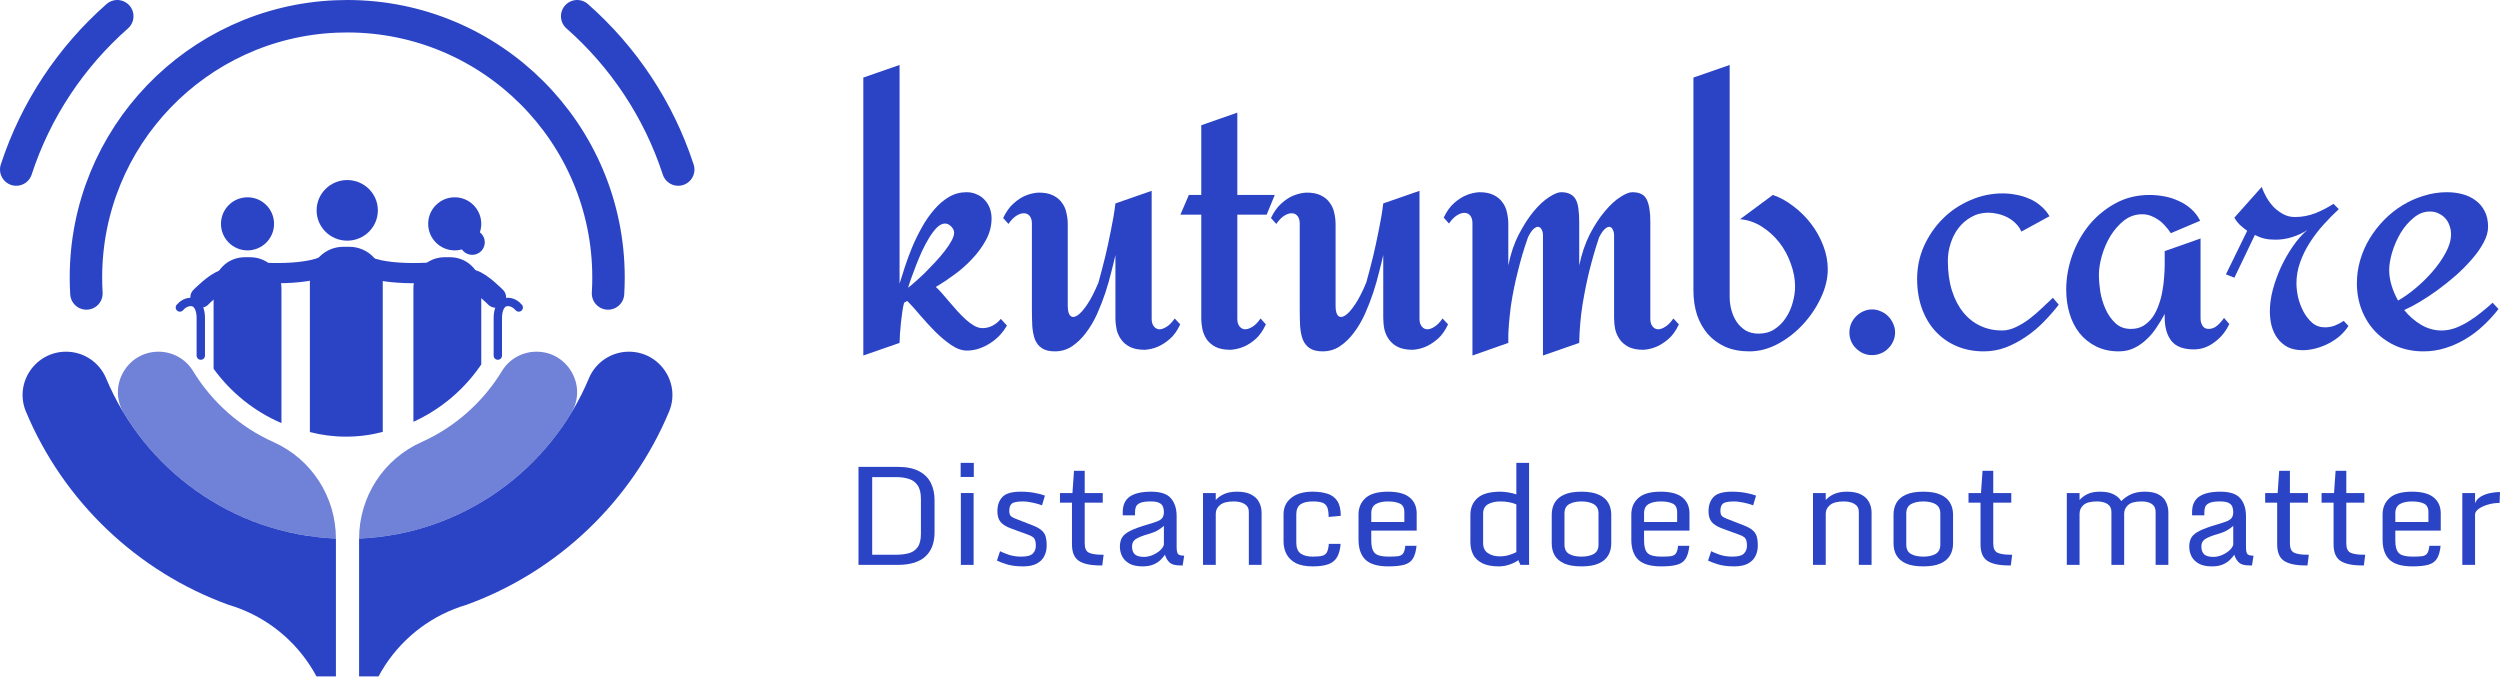 <svg width="360" height="98" viewBox="0 0 360 98" fill="none" xmlns="http://www.w3.org/2000/svg">
<path d="M144.997 46.882C144.714 47.373 144.364 47.846 143.948 48.3C143.532 48.735 143.068 49.113 142.558 49.434C142.066 49.756 141.537 50.011 140.969 50.2C140.402 50.389 139.825 50.484 139.239 50.484C138.501 50.484 137.736 50.21 136.941 49.661C136.147 49.113 135.372 48.461 134.615 47.704C133.859 46.929 133.14 46.144 132.459 45.35C131.779 44.537 131.174 43.865 130.644 43.336L130.19 43.591C130.096 43.931 130.011 44.357 129.935 44.867C129.859 45.378 129.793 45.908 129.736 46.456C129.68 47.005 129.632 47.543 129.594 48.073C129.576 48.584 129.557 49.019 129.538 49.378L124.318 51.193V11.168L129.538 9.353V40.84C129.746 40.14 130.001 39.336 130.304 38.428C130.606 37.502 130.956 36.556 131.353 35.592C131.769 34.608 132.242 33.644 132.771 32.698C133.301 31.753 133.887 30.911 134.53 30.174C135.173 29.417 135.882 28.812 136.658 28.358C137.433 27.904 138.275 27.678 139.182 27.678C139.731 27.678 140.222 27.782 140.657 27.99C141.111 28.179 141.489 28.444 141.792 28.784C142.113 29.124 142.359 29.521 142.529 29.975C142.7 30.429 142.785 30.921 142.785 31.45C142.785 32.528 142.52 33.559 141.991 34.542C141.461 35.526 140.79 36.443 139.977 37.294C139.182 38.145 138.312 38.911 137.367 39.591C136.44 40.272 135.57 40.849 134.757 41.322C135.022 41.549 135.324 41.861 135.665 42.258C136.005 42.636 136.355 43.043 136.714 43.478C137.093 43.913 137.48 44.357 137.877 44.811C138.293 45.265 138.7 45.671 139.097 46.031C139.494 46.39 139.891 46.683 140.289 46.91C140.705 47.137 141.092 47.25 141.452 47.25C142 47.25 142.501 47.127 142.955 46.882C143.409 46.636 143.797 46.314 144.118 45.917L144.997 46.882ZM137.395 33.521C137.395 33.2 137.253 32.897 136.97 32.613C136.686 32.33 136.393 32.188 136.09 32.188C135.712 32.188 135.324 32.377 134.927 32.755C134.549 33.133 134.18 33.616 133.821 34.202C133.462 34.788 133.112 35.441 132.771 36.159C132.45 36.878 132.157 37.577 131.892 38.258C131.627 38.939 131.391 39.572 131.183 40.159C130.994 40.726 130.852 41.152 130.757 41.435C131.022 41.246 131.363 40.962 131.779 40.584C132.214 40.206 132.677 39.781 133.169 39.308C133.66 38.816 134.152 38.306 134.644 37.776C135.154 37.228 135.608 36.698 136.005 36.188C136.421 35.658 136.752 35.166 136.998 34.712C137.263 34.24 137.395 33.843 137.395 33.521Z" fill="#2B44C5"/>
<path d="M169.954 46.711C169.519 47.638 169.008 48.347 168.422 48.839C167.836 49.331 167.278 49.69 166.749 49.917C166.125 50.181 165.491 50.333 164.848 50.371C163.997 50.371 163.297 50.238 162.749 49.974C162.219 49.709 161.794 49.359 161.472 48.924C161.151 48.489 160.924 47.997 160.792 47.449C160.678 46.901 160.621 46.343 160.621 45.775V36.726C160.47 37.407 160.272 38.22 160.026 39.166C159.799 40.111 159.515 41.104 159.175 42.144C158.834 43.166 158.437 44.187 157.983 45.208C157.53 46.21 157 47.108 156.395 47.903C155.809 48.697 155.137 49.349 154.381 49.86C153.643 50.352 152.811 50.597 151.885 50.597C151.109 50.597 150.495 50.446 150.041 50.144C149.606 49.86 149.275 49.453 149.048 48.924C148.84 48.376 148.708 47.733 148.651 46.995C148.613 46.239 148.594 45.407 148.594 44.499V32.188C148.594 31.734 148.49 31.375 148.282 31.11C148.074 30.845 147.8 30.713 147.46 30.713C147.138 30.694 146.779 30.807 146.382 31.053C145.984 31.299 145.597 31.696 145.219 32.245L144.453 31.394C144.888 30.486 145.389 29.786 145.956 29.294C146.523 28.784 147.081 28.415 147.63 28.188C148.254 27.924 148.897 27.772 149.559 27.734C150.41 27.734 151.1 27.867 151.629 28.131C152.178 28.396 152.603 28.746 152.906 29.181C153.227 29.597 153.445 30.079 153.558 30.628C153.691 31.176 153.757 31.734 153.757 32.301V44.045C153.757 44.782 153.889 45.265 154.154 45.492C154.419 45.718 154.759 45.69 155.175 45.407C155.61 45.104 156.083 44.565 156.593 43.79C157.123 42.995 157.652 41.955 158.182 40.669C158.522 39.44 158.853 38.173 159.175 36.868C159.44 35.752 159.704 34.523 159.969 33.181C160.253 31.838 160.47 30.543 160.621 29.294L165.841 27.479V45.917C165.841 46.371 165.945 46.73 166.153 46.995C166.361 47.26 166.626 47.402 166.947 47.42C167.269 47.42 167.618 47.298 167.997 47.052C168.394 46.806 168.781 46.409 169.16 45.86L169.954 46.711Z" fill="#2B44C5"/>
<path d="M182.288 46.711C181.853 47.638 181.351 48.347 180.784 48.839C180.217 49.331 179.659 49.69 179.111 49.917C178.487 50.181 177.844 50.333 177.182 50.371C176.331 50.371 175.631 50.238 175.083 49.974C174.553 49.709 174.128 49.359 173.806 48.924C173.504 48.489 173.286 47.997 173.154 47.449C173.04 46.901 172.983 46.343 172.983 45.775V30.911H169.977L171.196 28.075H172.983V18.033L178.174 16.218V28.075H183.564L182.401 30.911H178.174V45.917C178.174 46.371 178.278 46.73 178.487 46.995C178.695 47.26 178.959 47.402 179.281 47.42C179.602 47.42 179.962 47.298 180.359 47.052C180.756 46.806 181.143 46.409 181.522 45.86L182.288 46.711Z" fill="#2B44C5"/>
<path d="M208.521 46.711C208.086 47.638 207.575 48.347 206.989 48.839C206.403 49.331 205.845 49.69 205.315 49.917C204.691 50.181 204.058 50.333 203.415 50.371C202.564 50.371 201.864 50.238 201.316 49.974C200.786 49.709 200.361 49.359 200.039 48.924C199.718 48.489 199.491 47.997 199.358 47.449C199.245 46.901 199.188 46.343 199.188 45.775V36.726C199.037 37.407 198.838 38.22 198.592 39.166C198.366 40.111 198.082 41.104 197.741 42.144C197.401 43.166 197.004 44.187 196.55 45.208C196.096 46.21 195.567 47.108 194.962 47.903C194.375 48.697 193.704 49.349 192.948 49.86C192.21 50.352 191.378 50.597 190.451 50.597C189.676 50.597 189.061 50.446 188.608 50.144C188.173 49.86 187.842 49.453 187.615 48.924C187.407 48.376 187.274 47.733 187.218 46.995C187.18 46.239 187.161 45.407 187.161 44.499V32.188C187.161 31.734 187.057 31.375 186.849 31.11C186.641 30.845 186.367 30.713 186.026 30.713C185.705 30.694 185.345 30.807 184.948 31.053C184.551 31.299 184.164 31.696 183.785 32.245L183.019 31.394C183.454 30.486 183.956 29.786 184.523 29.294C185.09 28.784 185.648 28.415 186.196 28.188C186.82 27.924 187.463 27.772 188.125 27.734C188.976 27.734 189.667 27.867 190.196 28.131C190.744 28.396 191.17 28.746 191.473 29.181C191.794 29.597 192.012 30.079 192.125 30.628C192.257 31.176 192.324 31.734 192.324 32.301V44.045C192.324 44.782 192.456 45.265 192.721 45.492C192.985 45.718 193.326 45.69 193.742 45.407C194.177 45.104 194.65 44.565 195.16 43.79C195.69 42.995 196.219 41.955 196.749 40.669C197.089 39.44 197.42 38.173 197.741 36.868C198.006 35.752 198.271 34.523 198.536 33.181C198.819 31.838 199.037 30.543 199.188 29.294L204.408 27.479V45.917C204.408 46.371 204.512 46.73 204.72 46.995C204.928 47.26 205.192 47.402 205.514 47.42C205.835 47.42 206.185 47.298 206.563 47.052C206.961 46.806 207.348 46.409 207.726 45.86L208.521 46.711Z" fill="#2B44C5"/>
<path d="M241.76 46.711C241.325 47.638 240.815 48.347 240.228 48.839C239.642 49.331 239.084 49.69 238.555 49.917C237.931 50.181 237.297 50.333 236.654 50.371C235.803 50.371 235.104 50.238 234.555 49.974C234.026 49.709 233.6 49.359 233.279 48.924C232.957 48.489 232.73 47.997 232.598 47.449C232.484 46.901 232.428 46.343 232.428 45.775V33.89C232.428 33.587 232.371 33.322 232.258 33.096C232.144 32.85 231.993 32.708 231.804 32.67C231.615 32.632 231.388 32.727 231.123 32.954C230.858 33.181 230.574 33.587 230.272 34.173C229.761 35.686 229.298 37.275 228.882 38.939C228.523 40.376 228.192 42.003 227.889 43.818C227.605 45.614 227.445 47.468 227.407 49.378L222.188 51.193V33.89C222.188 33.587 222.131 33.322 222.017 33.096C221.904 32.85 221.743 32.708 221.535 32.67C221.346 32.632 221.119 32.727 220.854 32.954C220.59 33.181 220.315 33.587 220.032 34.173C219.464 35.762 218.973 37.417 218.557 39.138C218.368 39.875 218.188 40.66 218.018 41.492C217.847 42.324 217.696 43.184 217.564 44.073C217.45 44.943 217.356 45.832 217.28 46.74C217.205 47.629 217.176 48.508 217.195 49.378L212.032 51.193V32.131C212.032 31.677 211.928 31.318 211.72 31.053C211.512 30.788 211.238 30.656 210.898 30.656C210.576 30.637 210.217 30.751 209.82 30.997C209.423 31.242 209.035 31.639 208.657 32.188L207.891 31.337C208.326 30.429 208.827 29.729 209.394 29.238C209.981 28.727 210.548 28.358 211.096 28.131C211.72 27.867 212.363 27.715 213.025 27.678C213.857 27.678 214.538 27.81 215.068 28.075C215.616 28.34 216.041 28.689 216.344 29.124C216.666 29.54 216.883 30.023 216.996 30.571C217.129 31.119 217.195 31.677 217.195 32.245V38.23C217.535 36.528 218.046 35.025 218.727 33.72C219.408 32.415 220.117 31.318 220.854 30.429C221.611 29.521 222.348 28.841 223.067 28.387C223.785 27.914 224.362 27.678 224.797 27.678C225.346 27.678 225.79 27.772 226.13 27.961C226.471 28.131 226.736 28.396 226.925 28.756C227.114 29.115 227.237 29.559 227.293 30.089C227.369 30.599 227.407 31.204 227.407 31.904V38.23C227.766 36.528 228.277 35.025 228.939 33.72C229.619 32.415 230.338 31.318 231.095 30.429C231.851 29.521 232.588 28.841 233.307 28.387C234.026 27.914 234.602 27.678 235.037 27.678C236.115 27.678 236.815 28.037 237.137 28.756C237.477 29.455 237.647 30.505 237.647 31.904V45.917C237.647 46.371 237.751 46.73 237.959 46.995C238.167 47.26 238.432 47.402 238.753 47.42C239.075 47.42 239.425 47.298 239.803 47.052C240.2 46.806 240.588 46.409 240.966 45.86L241.76 46.711Z" fill="#2B44C5"/>
<path d="M263.199 38.769C263.199 40.111 262.868 41.483 262.207 42.882C261.564 44.262 260.713 45.529 259.654 46.683C258.595 47.837 257.384 48.782 256.023 49.52C254.68 50.238 253.309 50.597 251.91 50.597C250.605 50.597 249.451 50.38 248.449 49.945C247.447 49.491 246.605 48.877 245.924 48.101C245.244 47.307 244.724 46.38 244.364 45.321C244.024 44.243 243.854 43.081 243.854 41.832V11.168L249.073 9.353V42.768C249.073 43.411 249.158 44.045 249.328 44.669C249.499 45.293 249.754 45.86 250.094 46.371C250.435 46.863 250.86 47.269 251.371 47.591C251.9 47.893 252.524 48.045 253.243 48.045C254.113 48.045 254.869 47.837 255.512 47.42C256.174 46.986 256.722 46.437 257.157 45.775C257.611 45.094 257.942 44.357 258.15 43.563C258.377 42.768 258.491 42.003 258.491 41.265C258.491 40.168 258.283 39.062 257.867 37.946C257.469 36.812 256.912 35.79 256.193 34.883C255.474 33.975 254.633 33.218 253.668 32.613C252.704 32.008 251.673 31.658 250.576 31.564L255.285 28.075C256.306 28.415 257.29 28.954 258.235 29.692C259.2 30.41 260.051 31.252 260.788 32.216C261.526 33.181 262.112 34.23 262.547 35.365C262.982 36.499 263.199 37.634 263.199 38.769Z" fill="#2B44C5"/>
<path d="M272.895 47.874C272.895 48.328 272.8 48.754 272.611 49.151C272.441 49.548 272.205 49.888 271.902 50.172C271.618 50.475 271.269 50.711 270.853 50.881C270.455 51.051 270.03 51.136 269.576 51.136C269.122 51.136 268.697 51.051 268.3 50.881C267.921 50.711 267.581 50.475 267.278 50.172C266.976 49.888 266.74 49.548 266.569 49.151C266.399 48.754 266.314 48.328 266.314 47.874C266.314 47.42 266.399 46.995 266.569 46.598C266.74 46.201 266.976 45.851 267.278 45.548C267.581 45.246 267.921 45.009 268.3 44.839C268.697 44.65 269.122 44.556 269.576 44.556C270.03 44.556 270.455 44.65 270.853 44.839C271.269 45.009 271.618 45.246 271.902 45.548C272.205 45.851 272.441 46.201 272.611 46.598C272.8 46.995 272.895 47.42 272.895 47.874Z" fill="#2B44C5"/>
<path d="M296.462 43.875C295.8 44.726 295.072 45.558 294.277 46.371C293.502 47.165 292.651 47.874 291.724 48.498C290.817 49.123 289.852 49.633 288.831 50.03C287.81 50.408 286.751 50.597 285.654 50.597C284.255 50.597 282.969 50.352 281.796 49.86C280.624 49.368 279.612 48.669 278.761 47.761C277.91 46.853 277.248 45.756 276.775 44.47C276.303 43.184 276.066 41.747 276.066 40.159C276.066 38.495 276.397 36.916 277.059 35.422C277.74 33.928 278.638 32.623 279.754 31.507C280.889 30.372 282.203 29.484 283.697 28.841C285.191 28.179 286.76 27.848 288.406 27.848C289.049 27.848 289.692 27.914 290.335 28.046C290.996 28.16 291.62 28.349 292.207 28.614C292.812 28.86 293.36 29.2 293.852 29.635C294.363 30.051 294.788 30.552 295.128 31.138L291.072 33.351C290.883 32.897 290.609 32.5 290.249 32.16C289.909 31.819 289.521 31.535 289.086 31.308C288.651 31.082 288.188 30.911 287.696 30.798C287.224 30.684 286.76 30.628 286.307 30.628C285.399 30.628 284.586 30.836 283.867 31.252C283.148 31.649 282.534 32.178 282.023 32.84C281.532 33.483 281.153 34.221 280.889 35.053C280.624 35.866 280.491 36.698 280.491 37.549C280.491 39.175 280.69 40.613 281.087 41.861C281.484 43.109 282.033 44.158 282.732 45.009C283.432 45.86 284.255 46.503 285.2 46.938C286.146 47.373 287.176 47.591 288.292 47.591C288.935 47.591 289.597 47.43 290.278 47.108C290.959 46.787 291.611 46.39 292.235 45.917C292.878 45.425 293.483 44.905 294.051 44.357C294.637 43.809 295.157 43.317 295.611 42.882L296.462 43.875Z" fill="#2B44C5"/>
<path d="M321.021 46.655C320.794 47.146 320.511 47.61 320.17 48.045C319.83 48.48 319.433 48.867 318.979 49.208C318.544 49.548 318.062 49.822 317.532 50.03C317.021 50.219 316.483 50.314 315.915 50.314C314.421 50.314 313.343 49.907 312.681 49.094C312.038 48.262 311.717 47.137 311.717 45.718V45.208C311.377 45.851 310.989 46.494 310.554 47.137C310.138 47.78 309.656 48.357 309.107 48.867C308.578 49.378 307.982 49.794 307.32 50.115C306.658 50.437 305.921 50.597 305.108 50.597C303.878 50.597 302.791 50.361 301.846 49.888C300.9 49.416 300.106 48.782 299.463 47.988C298.82 47.175 298.338 46.229 298.016 45.151C297.695 44.073 297.534 42.929 297.534 41.719C297.534 40.074 297.818 38.438 298.385 36.812C298.971 35.166 299.784 33.701 300.824 32.415C301.883 31.129 303.141 30.089 304.597 29.294C306.072 28.481 307.708 28.075 309.504 28.075C310.223 28.075 310.942 28.141 311.66 28.273C312.379 28.406 313.06 28.623 313.703 28.926C314.365 29.209 314.96 29.588 315.49 30.06C316.038 30.533 316.483 31.11 316.823 31.791L312.596 33.578C312.369 33.218 312.105 32.878 311.802 32.557C311.518 32.216 311.197 31.923 310.838 31.677C310.497 31.431 310.128 31.233 309.731 31.082C309.334 30.93 308.918 30.855 308.483 30.855C307.5 30.855 306.621 31.157 305.845 31.762C305.089 32.367 304.436 33.114 303.888 34.003C303.358 34.892 302.952 35.838 302.668 36.84C302.385 37.842 302.243 38.75 302.243 39.563C302.243 40.282 302.309 41.095 302.441 42.003C302.593 42.891 302.848 43.733 303.207 44.527C303.566 45.321 304.039 45.993 304.625 46.541C305.212 47.09 305.949 47.364 306.838 47.364C307.538 47.364 308.143 47.212 308.653 46.91C309.164 46.588 309.599 46.182 309.958 45.69C310.318 45.18 310.611 44.603 310.838 43.96C311.083 43.298 311.263 42.627 311.377 41.946C311.509 41.265 311.594 40.594 311.632 39.932C311.689 39.251 311.717 38.646 311.717 38.116V36.159L316.88 34.344V45.86C316.88 46.239 316.974 46.588 317.163 46.91C317.352 47.212 317.646 47.364 318.043 47.364C318.515 47.364 318.941 47.194 319.319 46.853C319.716 46.494 320.028 46.135 320.255 45.775L321.021 46.655Z" fill="#2B44C5"/>
<path d="M338.177 46.938C337.837 47.468 337.421 47.95 336.929 48.385C336.437 48.801 335.898 49.16 335.312 49.463C334.726 49.765 334.111 50.002 333.468 50.172C332.825 50.342 332.192 50.427 331.568 50.427C330.736 50.427 330.017 50.276 329.412 49.974C328.826 49.652 328.343 49.236 327.965 48.725C327.587 48.215 327.303 47.619 327.114 46.938C326.944 46.258 326.859 45.548 326.859 44.811C326.859 43.846 327.001 42.816 327.284 41.719C327.587 40.603 327.984 39.506 328.476 38.428C328.986 37.35 329.563 36.348 330.206 35.422C330.849 34.495 331.53 33.729 332.248 33.124C331.587 33.559 330.859 33.899 330.064 34.145C329.289 34.391 328.495 34.514 327.682 34.514C327.095 34.514 326.585 34.467 326.15 34.372C325.715 34.278 325.233 34.098 324.703 33.833L321.753 39.989L320.533 39.506L323.597 33.237C323.275 33.011 322.925 32.727 322.547 32.386C322.188 32.027 321.923 31.677 321.753 31.337L325.696 26.912C325.866 27.422 326.102 27.942 326.405 28.472C326.708 28.983 327.057 29.446 327.455 29.862C327.871 30.259 328.324 30.59 328.816 30.855C329.327 31.119 329.875 31.252 330.461 31.252C331.464 31.252 332.438 31.072 333.383 30.713C334.329 30.335 335.208 29.881 336.021 29.351L336.787 30.117C336.068 30.779 335.34 31.517 334.603 32.33C333.884 33.124 333.232 33.975 332.646 34.883C332.059 35.79 331.587 36.745 331.227 37.748C330.868 38.75 330.688 39.762 330.688 40.783C330.688 41.369 330.764 42.031 330.915 42.768C331.085 43.487 331.341 44.177 331.681 44.839C332.022 45.482 332.447 46.031 332.958 46.484C333.468 46.919 334.083 47.137 334.801 47.137C335.293 47.137 335.766 47.052 336.22 46.882C336.692 46.692 337.118 46.465 337.496 46.201L338.177 46.938Z" fill="#2B44C5"/>
<path d="M359.786 44.499C359.125 45.35 358.396 46.144 357.602 46.882C356.827 47.619 355.976 48.262 355.049 48.81C354.142 49.359 353.177 49.794 352.156 50.115C351.135 50.437 350.076 50.597 348.979 50.597C347.579 50.597 346.294 50.352 345.121 49.86C343.949 49.349 342.937 48.659 342.086 47.789C341.235 46.901 340.573 45.86 340.1 44.669C339.627 43.459 339.391 42.163 339.391 40.783C339.391 39.648 339.552 38.532 339.873 37.436C340.195 36.339 340.649 35.308 341.235 34.344C341.821 33.379 342.511 32.49 343.306 31.677C344.119 30.845 345.008 30.136 345.972 29.55C346.936 28.963 347.958 28.51 349.036 28.188C350.114 27.848 351.22 27.678 352.354 27.678C353.149 27.678 353.896 27.772 354.595 27.961C355.314 28.15 355.947 28.453 356.496 28.869C357.044 29.266 357.479 29.786 357.801 30.429C358.122 31.053 358.283 31.8 358.283 32.67C358.283 33.389 358.066 34.145 357.631 34.939C357.215 35.734 356.657 36.528 355.957 37.322C355.276 38.116 354.501 38.901 353.631 39.676C352.761 40.433 351.872 41.142 350.964 41.804C350.076 42.447 349.215 43.014 348.383 43.506C347.551 43.998 346.823 44.376 346.199 44.641C346.899 45.511 347.712 46.22 348.638 46.768C349.565 47.316 350.548 47.591 351.589 47.591C352.25 47.591 352.922 47.468 353.603 47.222C354.283 46.957 354.936 46.626 355.56 46.229C356.203 45.832 356.808 45.397 357.375 44.924C357.962 44.452 358.482 44.007 358.935 43.591L359.786 44.499ZM352.95 33.72C352.95 33.285 352.874 32.869 352.723 32.471C352.591 32.074 352.392 31.734 352.128 31.45C351.863 31.148 351.541 30.911 351.163 30.741C350.804 30.552 350.388 30.457 349.915 30.457C349.064 30.457 348.279 30.76 347.561 31.365C346.842 31.951 346.218 32.679 345.688 33.549C345.178 34.419 344.771 35.346 344.469 36.329C344.185 37.294 344.043 38.145 344.043 38.882C344.043 39.601 344.157 40.338 344.384 41.095C344.61 41.851 344.922 42.579 345.32 43.279C346.076 42.863 346.899 42.286 347.787 41.549C348.676 40.811 349.499 40.008 350.255 39.138C351.031 38.249 351.674 37.332 352.184 36.386C352.695 35.441 352.95 34.552 352.95 33.72Z" fill="#2B44C5"/>
<path d="M123.623 81.345V67.229H129.226C130.535 67.229 131.579 67.44 132.36 67.863C133.141 68.28 133.704 68.846 134.049 69.562C134.4 70.278 134.576 71.085 134.576 71.983V76.639C134.576 78.169 134.133 79.337 133.248 80.144C132.37 80.944 131.036 81.345 129.246 81.345H123.623ZM125.595 79.88H129.051C129.728 79.88 130.333 79.809 130.866 79.665C131.407 79.516 131.833 79.223 132.145 78.787C132.458 78.351 132.614 77.7 132.614 76.835V71.866C132.614 70.994 132.454 70.333 132.135 69.884C131.823 69.428 131.397 69.119 130.857 68.957C130.323 68.787 129.721 68.703 129.051 68.703H125.595V79.88Z" fill="#2B44C5"/>
<path d="M138.364 70.997H140.199V81.345H138.364V70.997ZM138.334 66.653H140.228V68.683H138.334V66.653Z" fill="#2B44C5"/>
<path d="M143.557 80.72L144.006 79.373C144.234 79.496 144.628 79.659 145.187 79.861C145.747 80.056 146.378 80.154 147.081 80.154C147.895 80.154 148.444 80.004 148.731 79.705C149.017 79.405 149.16 79.037 149.16 78.602C149.16 78.198 149.105 77.879 148.994 77.645C148.89 77.41 148.594 77.202 148.106 77.02L145.646 76.122C144.898 75.849 144.374 75.526 144.074 75.156C143.775 74.785 143.625 74.277 143.625 73.633C143.625 72.761 143.866 72.071 144.348 71.563C144.829 71.055 145.708 70.802 146.983 70.802C147.712 70.802 148.379 70.86 148.985 70.977C149.596 71.088 150.091 71.218 150.468 71.368L150.049 72.774C149.853 72.689 149.596 72.604 149.278 72.52C148.959 72.435 148.627 72.364 148.282 72.305C147.937 72.24 147.618 72.207 147.325 72.207C146.486 72.207 145.942 72.315 145.695 72.529C145.454 72.738 145.334 73.076 145.334 73.545C145.334 73.864 145.392 74.101 145.509 74.257C145.633 74.407 145.871 74.55 146.222 74.687L148.653 75.634C149.232 75.855 149.668 76.093 149.961 76.347C150.26 76.594 150.462 76.893 150.566 77.245C150.67 77.596 150.722 78.042 150.722 78.582C150.722 79.122 150.608 79.62 150.381 80.076C150.159 80.525 149.798 80.886 149.297 81.159C148.802 81.426 148.145 81.559 147.325 81.559C146.362 81.559 145.552 81.452 144.894 81.237C144.237 81.022 143.791 80.85 143.557 80.72Z" fill="#2B44C5"/>
<path d="M154.364 78.387V72.383H152.636V70.997H154.432L154.656 67.795H156.199V70.997H158.795V72.383H156.199V78.27C156.199 78.953 156.401 79.392 156.804 79.588C157.207 79.783 157.845 79.88 158.717 79.88H158.922L158.727 81.423H158.454C157.042 81.423 156.007 81.201 155.349 80.759C154.692 80.316 154.364 79.526 154.364 78.387Z" fill="#2B44C5"/>
<path d="M164.516 81.559C163.755 81.559 163.133 81.429 162.651 81.169C162.176 80.902 161.825 80.554 161.597 80.124C161.376 79.688 161.265 79.223 161.265 78.728C161.265 78.208 161.366 77.772 161.568 77.42C161.776 77.062 162.163 76.74 162.73 76.454C163.302 76.161 164.139 75.855 165.238 75.536C165.811 75.367 166.27 75.217 166.615 75.087C166.96 74.957 167.21 74.791 167.366 74.589C167.523 74.388 167.601 74.098 167.601 73.721C167.601 73.441 167.555 73.187 167.464 72.959C167.379 72.731 167.201 72.549 166.927 72.412C166.66 72.276 166.25 72.207 165.697 72.207C165.007 72.207 164.503 72.279 164.184 72.422C163.865 72.565 163.66 72.754 163.569 72.988C163.484 73.216 163.442 73.47 163.442 73.75V74.209H161.675V73.74C161.675 72.718 162.017 71.973 162.7 71.504C163.384 71.036 164.402 70.802 165.756 70.802C167.122 70.802 168.076 71.121 168.616 71.758C169.163 72.396 169.436 73.249 169.436 74.316V78.728C169.436 79.275 169.504 79.626 169.641 79.783C169.784 79.939 170.077 80.017 170.52 80.017L170.305 81.423H169.934C169.244 81.423 168.746 81.289 168.44 81.022C168.134 80.749 167.903 80.368 167.747 79.88C167.597 80.115 167.389 80.362 167.122 80.622C166.862 80.882 166.52 81.104 166.097 81.286C165.681 81.468 165.154 81.559 164.516 81.559ZM164.74 80.193C165.111 80.193 165.499 80.115 165.902 79.958C166.306 79.796 166.664 79.584 166.976 79.324C167.295 79.057 167.503 78.764 167.601 78.445V75.722C167.458 75.865 167.207 76.054 166.849 76.288C166.498 76.516 165.993 76.724 165.336 76.913C164.535 77.14 163.947 77.375 163.569 77.615C163.198 77.856 163.013 78.208 163.013 78.67C163.013 79.191 163.146 79.574 163.413 79.822C163.686 80.069 164.129 80.193 164.74 80.193Z" fill="#2B44C5"/>
<path d="M173.233 70.997H175.069V72.002C175.375 71.651 175.775 71.365 176.269 71.143C176.764 70.916 177.385 70.802 178.134 70.802C178.986 70.802 179.67 70.942 180.184 71.221C180.705 71.495 181.082 71.862 181.316 72.325C181.551 72.78 181.668 73.281 181.668 73.828V81.345H179.833V73.721C179.833 73.206 179.631 72.826 179.227 72.578C178.824 72.331 178.303 72.207 177.665 72.207C176.767 72.207 176.11 72.377 175.693 72.715C175.277 73.053 175.069 73.473 175.069 73.974V81.345H173.233V70.997Z" fill="#2B44C5"/>
<path d="M189.038 81.559C188.01 81.559 187.187 81.397 186.568 81.071C185.957 80.739 185.514 80.303 185.241 79.763C184.967 79.216 184.831 78.624 184.831 77.987V74.043C184.831 73.066 185.202 72.282 185.943 71.69C186.692 71.098 187.707 70.802 188.989 70.802C189.816 70.802 190.535 70.899 191.147 71.094C191.758 71.283 192.23 71.628 192.562 72.129C192.901 72.63 193.07 73.346 193.07 74.277L191.322 74.443C191.322 73.812 191.251 73.337 191.108 73.018C190.964 72.699 190.727 72.484 190.395 72.373C190.063 72.263 189.611 72.207 189.038 72.207C188.251 72.207 187.658 72.351 187.261 72.637C186.864 72.917 186.666 73.402 186.666 74.091V78.143C186.666 78.885 186.874 79.405 187.291 79.705C187.714 80.004 188.296 80.154 189.038 80.154C189.643 80.154 190.102 80.111 190.414 80.027C190.733 79.936 190.958 79.76 191.088 79.5C191.218 79.233 191.306 78.839 191.352 78.318H193.05C192.985 79.112 192.816 79.747 192.543 80.222C192.269 80.697 191.849 81.039 191.283 81.247C190.724 81.455 189.975 81.559 189.038 81.559Z" fill="#2B44C5"/>
<path d="M195.627 77.694V74.091C195.627 73.115 195.963 72.325 196.633 71.719C197.303 71.108 198.38 70.802 199.864 70.802C201.283 70.802 202.327 71.082 202.998 71.641C203.668 72.194 204.003 72.962 204.003 73.945V76.405H197.463V77.86C197.463 78.699 197.629 79.291 197.96 79.636C198.299 79.981 198.956 80.154 199.932 80.154C200.512 80.154 200.967 80.134 201.299 80.095C201.637 80.049 201.885 79.919 202.041 79.705C202.204 79.483 202.311 79.112 202.363 78.592H203.984C203.899 79.405 203.72 80.027 203.447 80.456C203.18 80.879 202.767 81.169 202.207 81.325C201.647 81.481 200.889 81.559 199.932 81.559C198.39 81.559 197.287 81.237 196.623 80.593C195.959 79.949 195.627 78.982 195.627 77.694ZM202.226 75.165V73.75C202.226 73.125 202.008 72.712 201.572 72.51C201.143 72.308 200.573 72.207 199.864 72.207C199.135 72.207 198.553 72.334 198.117 72.588C197.681 72.842 197.463 73.288 197.463 73.925V75.165H202.226Z" fill="#2B44C5"/>
<path d="M211.735 78.074V74.17C211.735 73.128 212.08 72.308 212.769 71.71C213.459 71.104 214.556 70.802 216.059 70.802C216.385 70.802 216.769 70.838 217.211 70.909C217.654 70.981 218.034 71.075 218.353 71.192V66.653H220.189V81.345H218.939L218.636 80.661C218.337 80.896 217.927 81.104 217.406 81.286C216.892 81.468 216.368 81.559 215.835 81.559C214.845 81.559 214.048 81.406 213.443 81.101C212.844 80.795 212.408 80.381 212.135 79.861C211.868 79.334 211.735 78.738 211.735 78.074ZM218.353 79.5V72.637C218.08 72.507 217.738 72.403 217.328 72.325C216.925 72.246 216.508 72.207 216.079 72.207C215.356 72.207 214.758 72.341 214.283 72.608C213.807 72.874 213.57 73.327 213.57 73.965V78.211C213.57 78.855 213.798 79.334 214.253 79.646C214.715 79.958 215.281 80.115 215.952 80.115C216.472 80.115 216.951 80.043 217.387 79.9C217.823 79.757 218.145 79.623 218.353 79.5Z" fill="#2B44C5"/>
<path d="M227.735 81.559C226.7 81.559 225.867 81.419 225.235 81.14C224.611 80.853 224.155 80.463 223.869 79.968C223.589 79.474 223.449 78.907 223.449 78.27V74.101C223.449 73.463 223.589 72.897 223.869 72.403C224.155 71.901 224.611 71.511 225.235 71.231C225.867 70.945 226.7 70.802 227.735 70.802C228.763 70.802 229.589 70.945 230.214 71.231C230.845 71.511 231.304 71.901 231.59 72.403C231.877 72.897 232.02 73.463 232.02 74.101V78.27C232.02 78.907 231.877 79.474 231.59 79.968C231.304 80.463 230.845 80.853 230.214 81.14C229.589 81.419 228.763 81.559 227.735 81.559ZM227.735 80.154C228.45 80.154 229.036 80.027 229.492 79.773C229.954 79.513 230.185 79.064 230.185 78.426V73.945C230.185 73.307 229.954 72.858 229.492 72.598C229.036 72.338 228.45 72.207 227.735 72.207C227.006 72.207 226.413 72.338 225.958 72.598C225.509 72.858 225.284 73.307 225.284 73.945V78.426C225.284 79.064 225.509 79.513 225.958 79.773C226.413 80.027 227.006 80.154 227.735 80.154Z" fill="#2B44C5"/>
<path d="M234.91 77.694V74.091C234.91 73.115 235.245 72.325 235.915 71.719C236.585 71.108 237.662 70.802 239.146 70.802C240.565 70.802 241.61 71.082 242.28 71.641C242.95 72.194 243.285 72.962 243.285 73.945V76.405H236.745V77.86C236.745 78.699 236.911 79.291 237.243 79.636C237.581 79.981 238.238 80.154 239.215 80.154C239.794 80.154 240.249 80.134 240.581 80.095C240.92 80.049 241.167 79.919 241.323 79.705C241.486 79.483 241.593 79.112 241.645 78.592H243.266C243.181 79.405 243.002 80.027 242.729 80.456C242.462 80.879 242.049 81.169 241.489 81.325C240.929 81.481 240.171 81.559 239.215 81.559C237.672 81.559 236.569 81.237 235.905 80.593C235.241 79.949 234.91 78.982 234.91 77.694ZM241.509 75.165V73.75C241.509 73.125 241.291 72.712 240.855 72.51C240.425 72.308 239.856 72.207 239.146 72.207C238.417 72.207 237.835 72.334 237.399 72.588C236.963 72.842 236.745 73.288 236.745 73.925V75.165H241.509Z" fill="#2B44C5"/>
<path d="M245.96 80.72L246.409 79.373C246.637 79.496 247.031 79.659 247.59 79.861C248.15 80.056 248.781 80.154 249.484 80.154C250.298 80.154 250.848 80.004 251.134 79.705C251.42 79.405 251.563 79.037 251.563 78.602C251.563 78.198 251.508 77.879 251.398 77.645C251.293 77.41 250.997 77.202 250.509 77.02L248.049 76.122C247.301 75.849 246.777 75.526 246.478 75.156C246.178 74.785 246.028 74.277 246.028 73.633C246.028 72.761 246.269 72.071 246.751 71.563C247.232 71.055 248.111 70.802 249.387 70.802C250.115 70.802 250.783 70.86 251.388 70.977C252 71.088 252.494 71.218 252.872 71.368L252.452 72.774C252.257 72.689 252 72.604 251.681 72.52C251.362 72.435 251.03 72.364 250.685 72.305C250.34 72.24 250.021 72.207 249.728 72.207C248.889 72.207 248.345 72.315 248.098 72.529C247.857 72.738 247.737 73.076 247.737 73.545C247.737 73.864 247.795 74.101 247.913 74.257C248.036 74.407 248.274 74.55 248.625 74.687L251.056 75.634C251.635 75.855 252.071 76.093 252.364 76.347C252.663 76.594 252.865 76.893 252.969 77.245C253.073 77.596 253.125 78.042 253.125 78.582C253.125 79.122 253.012 79.62 252.784 80.076C252.562 80.525 252.201 80.886 251.7 81.159C251.206 81.426 250.548 81.559 249.728 81.559C248.765 81.559 247.955 81.452 247.298 81.237C246.64 81.022 246.194 80.85 245.96 80.72Z" fill="#2B44C5"/>
<path d="M261.072 70.997H262.907V72.002C263.213 71.651 263.613 71.365 264.108 71.143C264.602 70.916 265.224 70.802 265.972 70.802C266.825 70.802 267.508 70.942 268.022 71.221C268.543 71.495 268.92 71.862 269.155 72.325C269.389 72.78 269.506 73.281 269.506 73.828V81.345H267.671V73.721C267.671 73.206 267.469 72.826 267.066 72.578C266.662 72.331 266.141 72.207 265.504 72.207C264.605 72.207 263.948 72.377 263.532 72.715C263.115 73.053 262.907 73.473 262.907 73.974V81.345H261.072V70.997Z" fill="#2B44C5"/>
<path d="M276.954 81.559C275.92 81.559 275.087 81.419 274.455 81.14C273.831 80.853 273.375 80.463 273.089 79.968C272.809 79.474 272.669 78.907 272.669 78.27V74.101C272.669 73.463 272.809 72.897 273.089 72.403C273.375 71.901 273.831 71.511 274.455 71.231C275.087 70.945 275.92 70.802 276.954 70.802C277.983 70.802 278.809 70.945 279.434 71.231C280.065 71.511 280.524 71.901 280.81 72.403C281.097 72.897 281.24 73.463 281.24 74.101V78.27C281.24 78.907 281.097 79.474 280.81 79.968C280.524 80.463 280.065 80.853 279.434 81.14C278.809 81.419 277.983 81.559 276.954 81.559ZM276.954 80.154C277.67 80.154 278.256 80.027 278.712 79.773C279.174 79.513 279.405 79.064 279.405 78.426V73.945C279.405 73.307 279.174 72.858 278.712 72.598C278.256 72.338 277.67 72.207 276.954 72.207C276.226 72.207 275.633 72.338 275.178 72.598C274.729 72.858 274.504 73.307 274.504 73.945V78.426C274.504 79.064 274.729 79.513 275.178 79.773C275.633 80.027 276.226 80.154 276.954 80.154Z" fill="#2B44C5"/>
<path d="M285.194 78.387V72.383H283.466V70.997H285.262L285.486 67.795H287.029V70.997H289.625V72.383H287.029V78.27C287.029 78.953 287.231 79.392 287.634 79.588C288.037 79.783 288.675 79.88 289.547 79.88H289.752L289.557 81.423H289.284C287.872 81.423 286.837 81.201 286.179 80.759C285.522 80.316 285.194 79.526 285.194 78.387Z" fill="#2B44C5"/>
<path d="M297.62 70.997H299.456V72.002C299.762 71.651 300.146 71.365 300.608 71.143C301.07 70.916 301.675 70.802 302.423 70.802C303.224 70.802 303.868 70.929 304.356 71.182C304.851 71.43 305.219 71.755 305.459 72.159C305.908 71.716 306.397 71.381 306.924 71.153C307.457 70.919 308.098 70.802 308.847 70.802C309.699 70.802 310.373 70.942 310.867 71.221C311.362 71.495 311.714 71.862 311.922 72.325C312.137 72.78 312.244 73.281 312.244 73.828V81.345H310.409V73.721C310.409 73.206 310.23 72.826 309.872 72.578C309.514 72.331 309.016 72.207 308.378 72.207C307.48 72.207 306.839 72.377 306.455 72.715C306.071 73.053 305.879 73.473 305.879 73.974V81.345H304.044V73.721C304.044 73.206 303.855 72.826 303.478 72.578C303.1 72.331 302.593 72.207 301.955 72.207C301.057 72.207 300.416 72.377 300.032 72.715C299.648 73.053 299.456 73.473 299.456 73.974V81.345H297.62V70.997Z" fill="#2B44C5"/>
<path d="M318.501 81.559C317.74 81.559 317.118 81.429 316.637 81.169C316.162 80.902 315.81 80.554 315.583 80.124C315.361 79.688 315.251 79.223 315.251 78.728C315.251 78.208 315.352 77.772 315.553 77.42C315.762 77.062 316.149 76.74 316.715 76.454C317.288 76.161 318.124 75.855 319.224 75.536C319.796 75.367 320.255 75.217 320.6 75.087C320.945 74.957 321.196 74.791 321.352 74.589C321.508 74.388 321.586 74.098 321.586 73.721C321.586 73.441 321.541 73.187 321.449 72.959C321.365 72.731 321.186 72.549 320.913 72.412C320.646 72.276 320.236 72.207 319.683 72.207C318.993 72.207 318.488 72.279 318.169 72.422C317.851 72.565 317.646 72.754 317.554 72.988C317.47 73.216 317.428 73.47 317.428 73.75V74.209H315.661V73.74C315.661 72.718 316.002 71.973 316.686 71.504C317.369 71.036 318.387 70.802 319.741 70.802C321.108 70.802 322.061 71.121 322.601 71.758C323.148 72.396 323.421 73.249 323.421 74.316V78.728C323.421 79.275 323.49 79.626 323.626 79.783C323.77 79.939 324.062 80.017 324.505 80.017L324.29 81.423H323.919C323.229 81.423 322.732 81.289 322.426 81.022C322.12 80.749 321.889 80.368 321.733 79.88C321.583 80.115 321.375 80.362 321.108 80.622C320.847 80.882 320.506 81.104 320.083 81.286C319.666 81.468 319.139 81.559 318.501 81.559ZM318.726 80.193C319.097 80.193 319.484 80.115 319.888 79.958C320.291 79.796 320.649 79.584 320.961 79.324C321.28 79.057 321.489 78.764 321.586 78.445V75.722C321.443 75.865 321.192 76.054 320.834 76.288C320.483 76.516 319.979 76.724 319.321 76.913C318.521 77.14 317.932 77.375 317.554 77.615C317.183 77.856 316.998 78.208 316.998 78.67C316.998 79.191 317.131 79.574 317.398 79.822C317.672 80.069 318.114 80.193 318.726 80.193Z" fill="#2B44C5"/>
<path d="M327.912 78.387V72.383H326.184V70.997H327.98L328.205 67.795H329.747V70.997H332.344V72.383H329.747V78.27C329.747 78.953 329.949 79.392 330.352 79.588C330.756 79.783 331.394 79.88 332.266 79.88H332.471L332.276 81.423H332.002C330.59 81.423 329.555 81.201 328.898 80.759C328.241 80.316 327.912 79.526 327.912 78.387Z" fill="#2B44C5"/>
<path d="M336.034 78.387V72.383H334.306V70.997H336.102L336.327 67.795H337.869V70.997H340.466V72.383H337.869V78.27C337.869 78.953 338.071 79.392 338.474 79.588C338.878 79.783 339.516 79.88 340.388 79.88H340.593L340.397 81.423H340.124C338.712 81.423 337.677 81.201 337.02 80.759C336.363 80.316 336.034 79.526 336.034 78.387Z" fill="#2B44C5"/>
<path d="M343.092 77.694V74.091C343.092 73.115 343.427 72.325 344.097 71.719C344.768 71.108 345.845 70.802 347.328 70.802C348.747 70.802 349.792 71.082 350.462 71.641C351.132 72.194 351.468 72.962 351.468 73.945V76.405H344.927V77.86C344.927 78.699 345.093 79.291 345.425 79.636C345.763 79.981 346.421 80.154 347.397 80.154C347.976 80.154 348.432 80.134 348.763 80.095C349.102 80.049 349.349 79.919 349.505 79.705C349.668 79.483 349.775 79.112 349.828 78.592H351.448C351.363 79.405 351.184 80.027 350.911 80.456C350.644 80.879 350.231 81.169 349.671 81.325C349.112 81.481 348.353 81.559 347.397 81.559C345.854 81.559 344.751 81.237 344.087 80.593C343.424 79.949 343.092 78.982 343.092 77.694ZM349.691 75.165V73.75C349.691 73.125 349.473 72.712 349.037 72.51C348.607 72.308 348.038 72.207 347.328 72.207C346.6 72.207 346.017 72.334 345.581 72.588C345.145 72.842 344.927 73.288 344.927 73.925V75.165H349.691Z" fill="#2B44C5"/>
<path d="M354.572 70.997H356.407V72.461C356.557 72.071 356.827 71.758 357.217 71.524C357.614 71.283 358.063 71.111 358.565 71.007C359.066 70.903 359.544 70.85 360 70.85L359.941 72.422C359.355 72.422 358.792 72.504 358.252 72.666C357.712 72.822 357.269 73.027 356.925 73.281C356.58 73.535 356.407 73.808 356.407 74.101V81.345H354.572V70.997Z" fill="#2B44C5"/>
<g clip-path="url(#clip0_1002_1008)">
<path d="M87.556 42.258C87.602 41.498 87.625 40.732 87.625 39.962C87.625 19.182 70.779 2.337 50 2.337C49.454 2.337 48.912 2.348 48.372 2.372C28.347 3.224 12.375 19.728 12.375 39.962C12.375 40.732 12.398 41.498 12.444 42.258" stroke="#2B44C5" stroke-width="4.674" stroke-miterlimit="10" stroke-linecap="round"/>
<path d="M48.372 77.552V97.398H45.571C43.217 92.997 39.347 89.529 34.659 87.692C34.087 87.467 33.502 87.266 32.907 87.092C19.726 82.31 9.12 72.156 3.736 59.275C2.02 55.169 5.064 50.643 9.514 50.643C12.029 50.643 14.303 52.148 15.273 54.467C20.753 67.573 33.435 76.916 48.371 77.552H48.372Z" fill="#2B44C5"/>
<path d="M97.663 24.413C94.852 15.791 89.766 8.195 83.114 2.337" stroke="#2B44C5" stroke-width="4.674" stroke-miterlimit="10" stroke-linecap="round"/>
<path d="M16.886 2.337C10.234 8.195 5.148 15.791 2.337 24.413" stroke="#2B44C5" stroke-width="4.674" stroke-miterlimit="10" stroke-linecap="round"/>
<path d="M48.372 77.552C35.418 77.001 24.16 69.899 17.825 59.474C15.471 55.601 18.293 50.643 22.826 50.643C24.85 50.643 26.74 51.686 27.791 53.416C30.52 57.912 34.575 61.512 39.414 63.676C44.876 66.119 48.371 71.568 48.371 77.553L48.372 77.552Z" fill="#2B44C5" fill-opacity="0.67"/>
<path d="M51.709 77.552V97.398H54.511C56.864 92.997 60.734 89.529 65.422 87.692C65.994 87.467 66.579 87.266 67.174 87.092C80.356 82.31 90.962 72.156 96.346 59.275C98.062 55.169 95.017 50.643 90.567 50.643C88.052 50.643 85.778 52.148 84.808 54.467C79.328 67.573 66.646 76.916 51.71 77.552H51.709Z" fill="#2B44C5"/>
<path d="M51.709 77.552C64.664 77.001 75.921 69.899 82.257 59.474C84.611 55.601 81.788 50.643 77.256 50.643C75.232 50.643 73.341 51.686 72.291 53.416C69.561 57.912 65.507 61.512 60.668 63.676C55.206 66.119 51.71 71.568 51.71 77.553L51.709 77.552Z" fill="#2B44C5" fill-opacity="0.67"/>
<path d="M50.002 34.657C52.437 34.657 54.411 32.703 54.411 30.292C54.411 27.881 52.437 25.927 50.002 25.927C47.567 25.927 45.593 27.881 45.593 30.292C45.593 32.703 47.567 34.657 50.002 34.657Z" fill="#2B44C5"/>
<path d="M65.48 36.055C67.591 36.055 69.302 34.344 69.302 32.233C69.302 30.122 67.591 28.411 65.48 28.411C63.369 28.411 61.658 30.122 61.658 32.233C61.658 34.344 63.369 36.055 65.48 36.055Z" fill="#2B44C5"/>
<path d="M68.001 36.698C69 36.698 69.811 35.888 69.811 34.888C69.811 33.889 69 33.079 68.001 33.079C67.002 33.079 66.191 33.889 66.191 34.888C66.191 35.888 67.002 36.698 68.001 36.698Z" fill="#2B44C5"/>
<path d="M35.642 36.055C37.753 36.055 39.464 34.344 39.464 32.233C39.464 30.122 37.753 28.411 35.642 28.411C33.532 28.411 31.82 30.122 31.82 32.233C31.82 34.344 33.532 36.055 35.642 36.055Z" fill="#2B44C5"/>
<path d="M71.371 42.807C71.371 42.807 69.313 40.697 68.072 40.361" stroke="#2B44C5" stroke-width="3.012" stroke-miterlimit="10" stroke-linecap="round"/>
<path d="M28.916 42.807C28.916 42.807 30.974 40.697 32.215 40.361" stroke="#2B44C5" stroke-width="3.012" stroke-miterlimit="10" stroke-linecap="round"/>
<path d="M55.116 40.358V62.196C53.429 62.641 51.658 62.877 49.832 62.877C48.006 62.877 46.287 62.647 44.622 62.215V40.358C44.622 37.696 46.776 35.539 49.432 35.539H50.307C52.963 35.539 55.116 37.696 55.116 40.358Z" fill="#2B44C5"/>
<path d="M69.302 41.519V52.482C66.882 56.059 63.5 58.935 59.53 60.739V41.519C59.53 39.045 61.536 37.041 64.009 37.041H64.823C67.297 37.041 69.302 39.045 69.302 41.519Z" fill="#2B44C5"/>
<path d="M40.528 41.519V60.929C36.603 59.242 33.231 56.516 30.756 53.099V41.519C30.756 39.045 32.761 37.041 35.235 37.041H36.049C38.522 37.041 40.528 39.045 40.528 41.519Z" fill="#2B44C5"/>
<path d="M36.421 39.188C36.421 39.188 45.142 40.023 47.797 37.655" stroke="#2B44C5" stroke-width="2.91" stroke-miterlimit="10" stroke-linecap="round"/>
<path d="M63.054 39.188C63.054 39.188 54.332 40.023 51.678 37.655" stroke="#2B44C5" stroke-width="2.91" stroke-miterlimit="10" stroke-linecap="round"/>
<path d="M25.903 44.277C26.229 43.886 26.893 43.394 27.648 43.491C28.627 43.617 28.915 44.817 28.915 45.803V51.205" stroke="#2B44C5" stroke-width="1.205" stroke-linecap="round" stroke-linejoin="round"/>
<path d="M74.699 44.277C74.374 43.886 73.71 43.394 72.954 43.491C71.976 43.617 71.687 44.817 71.687 45.803V51.205" stroke="#2B44C5" stroke-width="1.205" stroke-linecap="round" stroke-linejoin="round"/>
</g>
<defs>
<clipPath id="clip0_1002_1008">
<rect width="100" height="97.398" fill="white"/>
</clipPath>
</defs>
</svg>

